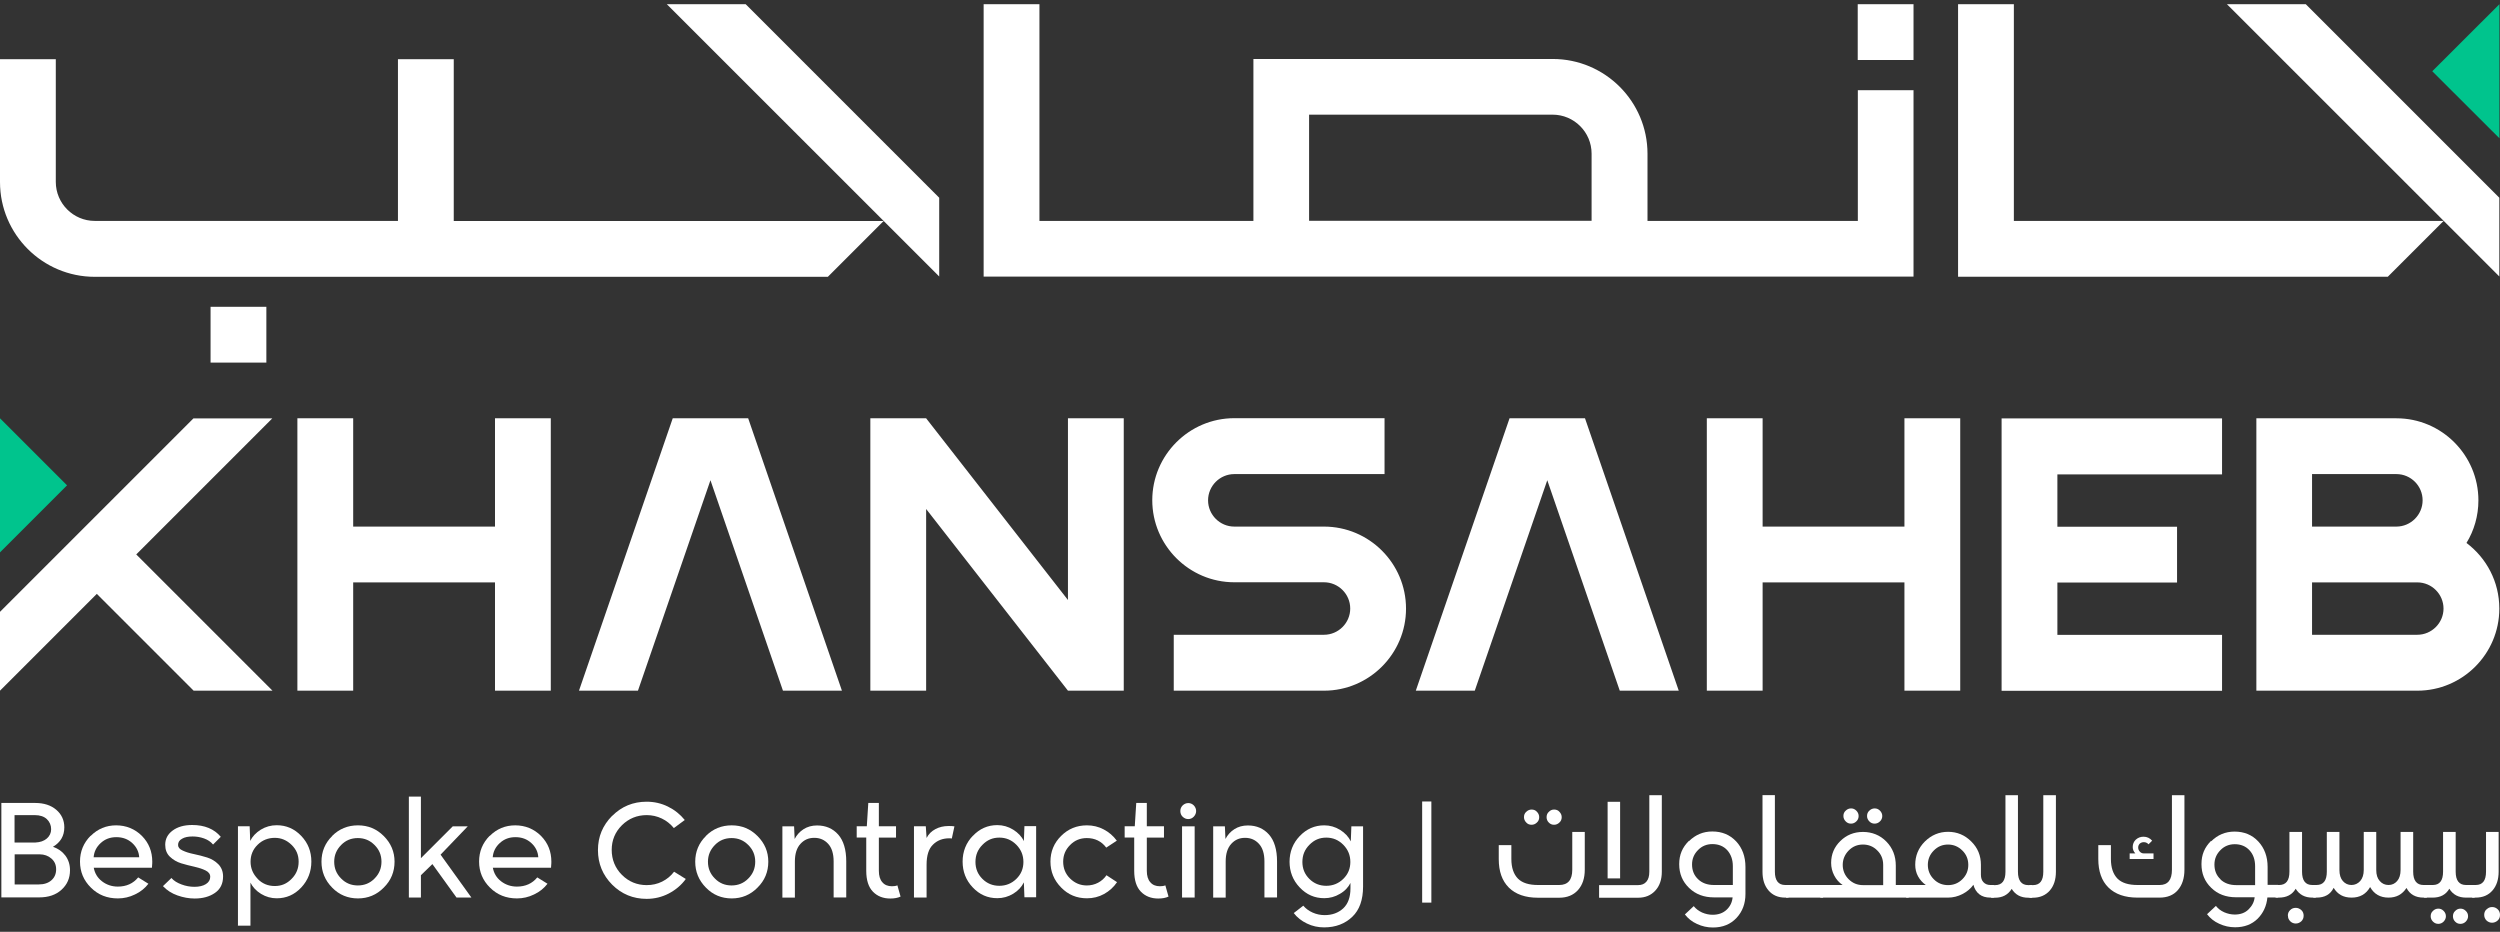 <?xml version="1.0" encoding="UTF-8"?>
<svg xmlns="http://www.w3.org/2000/svg" id="Layer_1" version="1.1" viewBox="0 0 220 82">
  <rect x="0" y="0" width="220" height="82" fill="#333333" stroke="none"/>
  <defs>
    <style>
      .st0 {
        fill: #fff;
      }

      .st1 {
        fill: #00c48d;
      }
    </style>
  </defs>
  <path class="st0" d="M23.44,31.91h-4.91v-4.91h4.91v4.91ZM219.94,24.34v-6.94L202.91.37h-6.94l23.98,23.97h0ZM82.65,24.34v-6.94L65.62.37h-6.94l23.98,23.97h0ZM168.39,7.93v16.41h-81.83V.37h4.91v19.07h18.83V5.19h26.34c4.6,0,8.34,3.74,8.34,8.34v5.91h18.51V7.94h4.91,0ZM115.2,19.43h24.86v-5.91c0-1.89-1.54-3.43-3.43-3.43h-21.43v9.34ZM168.39.37h-4.91v4.91h4.91V.37ZM215.04,19.44h-37.82V.37h-4.91v23.98h37.82l4.91-4.91ZM39.93,19.44V5.21h-4.91v14.23H8.34c-1.89,0-3.43-1.54-3.43-3.43V5.21H0v10.81c0,4.6,3.74,8.34,8.34,8.34h64.51l4.91-4.91h-37.83Z"></path>
  <path class="st0" d="M48.47,36.81v23.97h-4.91v-9.53h-12.48v9.53h-4.91v-23.97h4.91v9.53h12.48v-9.53h4.91ZM167.59,36.81v9.53h-12.48v-9.53h-4.91v23.97h4.91v-9.53h12.48v9.53h4.91v-23.97h-4.91ZM123.73,53.56c0-3.98-3.24-7.22-7.22-7.22h-7.89c-1.27,0-2.31-1.04-2.31-2.31s1.04-2.31,2.31-2.31h13.22v-4.92h-13.22c-3.98,0-7.22,3.25-7.22,7.22s3.24,7.22,7.22,7.22h7.89c1.27,0,2.31,1.04,2.31,2.31s-1.04,2.31-2.31,2.31h-13.22v4.92h13.22c3.98,0,7.22-3.25,7.22-7.22ZM195.54,41.75v-4.93h-19.4v23.97h19.4v-4.92h-14.49v-4.61h10.53v-4.91h-10.53v-4.6h14.49ZM219.94,53.56c0,3.98-3.24,7.22-7.21,7.22h-14.17v-23.97h12.33c3.98,0,7.21,3.25,7.21,7.22,0,1.37-.38,2.66-1.05,3.75,1.76,1.32,2.89,3.41,2.89,5.77ZM203.46,41.73v4.61h7.42c1.27,0,2.31-1.04,2.31-2.31s-1.03-2.31-2.31-2.31h-7.42ZM215.03,53.56c0-1.27-1.03-2.31-2.31-2.31h-9.26v4.61h9.26c1.27,0,2.31-1.04,2.31-2.31ZM59.2,36.81l-8.25,23.97h5.19l6.38-18.52,6.38,18.52h5.19l-8.25-23.97h-6.64ZM132.84,36.81l-8.25,23.97h5.19l6.38-18.52,6.38,18.52h5.19l-8.25-23.97h-6.64ZM11.98,48.8l11.98-11.98h-6.94L0,53.84v6.94l8.52-8.52,8.52,8.52h6.94l-11.98-11.98h0ZM98.89,36.81h-4.91v15.99l-12.48-15.99h-4.91v23.97h4.91v-15.99l12.48,15.99h4.91v-23.97Z"></path>
  <path class="st1" d="M219.95.37v11.8l-5.91-5.9,5.91-5.9Z"></path>
  <path class="st1" d="M0,48.61v-11.8l5.9,5.9-5.9,5.9Z"></path>
  <path class="st0" d="M125.96,70.53h-.81v8.9h.81v-8.9Z"></path>
  <path class="st0" d="M.12,70.66h2.97c.77,0,1.39.2,1.86.6.47.4.71.92.71,1.55,0,.75-.34,1.32-1,1.71.45.15.82.41,1.09.77.27.36.41.79.41,1.29,0,.7-.25,1.27-.75,1.72-.49.45-1.15.67-1.95.67H.12v-8.31ZM1.29,74.14h1.84c.4-.02.73-.13.99-.35.25-.22.38-.49.38-.82,0-.35-.13-.65-.38-.89-.25-.23-.6-.35-1.06-.35h-1.78v2.4ZM1.29,77.83h2.13c.47,0,.84-.13,1.11-.37.27-.24.41-.56.41-.96s-.14-.71-.42-.95c-.27-.24-.63-.37-1.04-.37H1.29v2.65Z"></path>
  <path class="st0" d="M7.98,73.56c.62-.62,1.37-.93,2.24-.93s1.65.31,2.27.93c.61.62.91,1.38.91,2.27,0,.03,0,.2-.03.53h-5.12c.09.48.32.88.72,1.19.4.31.87.47,1.4.47.75,0,1.35-.27,1.79-.81l.9.56c-.3.39-.69.71-1.18.94-.49.24-.99.35-1.51.35-.94,0-1.73-.31-2.37-.95-.64-.63-.96-1.4-.96-2.29s.31-1.64.93-2.27h0ZM8.23,75.44h4.02c-.03-.49-.24-.91-.61-1.25-.38-.35-.85-.52-1.4-.52s-1,.17-1.38.52c-.38.35-.58.76-.62,1.25Z"></path>
  <path class="st0" d="M15.09,77.27c.21.24.5.42.88.56.37.14.75.21,1.15.21s.75-.08,1-.24c.25-.16.38-.37.38-.64,0-.24-.13-.42-.41-.56s-.6-.24-.99-.33-.78-.18-1.16-.3c-.38-.12-.71-.31-.99-.58s-.41-.62-.41-1.05c0-.52.22-.93.65-1.25s1-.49,1.72-.49c1.1,0,1.94.35,2.52,1.04l-.68.68c-.2-.24-.46-.42-.8-.54-.34-.12-.67-.17-1-.17-.38,0-.7.06-.93.2-.24.13-.35.31-.35.55,0,.2.13.37.41.49.27.13.6.23.99.31.38.08.78.18,1.16.3.38.12.71.32.99.6.27.28.41.64.41,1.07,0,.64-.24,1.12-.72,1.45-.48.33-1.07.49-1.78.49-.5,0-1-.09-1.51-.27-.51-.18-.93-.45-1.28-.82l.76-.73h0Z"></path>
  <path class="st0" d="M20.94,81.48v-8.77h1.03l.05,1.29c.19-.39.5-.72.93-.99.43-.26.89-.39,1.4-.39.84,0,1.56.31,2.16.94.6.63.89,1.38.89,2.26s-.3,1.65-.89,2.28c-.6.64-1.32.95-2.16.95-.49,0-.95-.13-1.38-.39-.42-.26-.73-.59-.93-.99v3.79h-1.11v.02ZM22.67,77.34c.41.42.91.63,1.51.63s1.07-.21,1.48-.63c.42-.42.62-.92.62-1.51s-.2-1.07-.62-1.48-.91-.62-1.48-.62-1.1.2-1.51.61c-.42.41-.62.91-.62,1.49s.21,1.08.63,1.51h0Z"></path>
  <path class="st0" d="M29.23,73.56c.62-.62,1.38-.93,2.27-.93s1.64.31,2.27.94.95,1.38.95,2.26-.31,1.65-.95,2.28c-.63.64-1.39.95-2.27.95s-1.65-.31-2.27-.95c-.63-.64-.94-1.4-.94-2.28s.31-1.64.95-2.27ZM29.41,75.83c0,.59.2,1.07.61,1.48.4.41.89.61,1.47.61s1.07-.2,1.47-.61c.41-.41.61-.9.61-1.48s-.2-1.06-.61-1.47c-.41-.41-.89-.61-1.47-.61s-1.07.2-1.47.61-.61.89-.61,1.47h0Z"></path>
  <path class="st0" d="M35.98,78.98v-8.88h1.06v5.42l2.8-2.8h1.32l-2.39,2.49,2.71,3.77h-1.31l-2.12-2.94-1.01.98v1.96h-1.06Z"></path>
  <path class="st0" d="M43.1,73.56c.62-.62,1.37-.93,2.24-.93s1.65.31,2.27.93c.61.62.91,1.38.91,2.27,0,.03,0,.2-.03.53h-5.12c.09.48.32.88.72,1.19.4.31.87.47,1.4.47.75,0,1.35-.27,1.79-.81l.9.56c-.3.39-.69.71-1.18.94-.49.24-.99.35-1.51.35-.94,0-1.73-.31-2.37-.95-.64-.63-.96-1.4-.96-2.29s.31-1.64.93-2.27h0ZM43.35,75.44h4.02c-.03-.49-.24-.91-.61-1.25-.38-.35-.85-.52-1.4-.52s-1,.17-1.38.52c-.38.35-.58.76-.62,1.25Z"></path>
  <path class="st0" d="M53.87,71.8c.83-.83,1.84-1.25,3.03-1.25.67,0,1.29.14,1.88.43.59.29,1.07.68,1.48,1.18l-.96.71c-.29-.35-.64-.64-1.06-.84-.42-.2-.86-.3-1.33-.3-.85,0-1.58.3-2.18.89-.6.6-.9,1.32-.9,2.17s.3,1.6.9,2.2c.6.6,1.33.9,2.18.9.49,0,.94-.1,1.36-.31.42-.21.77-.5,1.05-.87l1.03.64c-.39.54-.89.96-1.5,1.28-.6.31-1.25.47-1.95.47-1.18,0-2.2-.42-3.03-1.25-.83-.84-1.25-1.85-1.25-3.04s.42-2.18,1.25-3.02h0Z"></path>
  <path class="st0" d="M62.12,73.56c.62-.62,1.38-.93,2.27-.93s1.64.31,2.27.94c.63.63.95,1.38.95,2.26s-.31,1.65-.95,2.28c-.63.64-1.39.95-2.27.95s-1.65-.31-2.27-.95c-.63-.64-.94-1.4-.94-2.28s.31-1.64.95-2.27ZM62.3,75.83c0,.59.2,1.07.61,1.48.4.41.89.61,1.47.61s1.07-.2,1.47-.61c.41-.41.61-.9.61-1.48s-.2-1.06-.61-1.47c-.41-.41-.89-.61-1.47-.61s-1.07.2-1.47.61-.61.89-.61,1.47h0Z"></path>
  <path class="st0" d="M68.85,78.98v-6.26h1.03l.05,1.11c.18-.35.44-.64.78-.86.34-.22.74-.33,1.19-.33.77,0,1.39.27,1.86.8.47.53.71,1.33.71,2.36v3.18h-1.11v-3.18c0-.67-.16-1.19-.48-1.54-.32-.35-.72-.53-1.22-.53s-.89.17-1.22.53c-.32.35-.49.86-.49,1.55v3.18h-1.11Z"></path>
  <path class="st0" d="M75.4,72.71h.88l.13-2.05h.93v2.05h1.51v1h-1.51v2.92c0,.44.1.78.31,1.01.2.24.49.35.84.35.18,0,.35-.02.48-.08l.28.99c-.26.12-.56.17-.91.17-.62,0-1.13-.2-1.52-.6-.39-.4-.59-1.01-.59-1.84v-2.93h-.84v-1h0Z"></path>
  <path class="st0" d="M80.44,72.71h1.03l.07,1.03c.18-.35.44-.6.78-.78.34-.18.72-.27,1.15-.27h.05c.16,0,.31,0,.47.03l-.23,1.07c-.09-.02-.16-.02-.22-.02-.59,0-1.07.19-1.44.56-.38.37-.56.96-.56,1.76v2.89h-1.11v-6.26h0Z"></path>
  <path class="st0" d="M85.61,73.56c.59-.63,1.31-.95,2.15-.95.5,0,.96.13,1.4.4.43.27.75.6.94,1.01l.05-1.32h1.03v6.26h-1.03l-.05-1.31c-.2.4-.51.74-.94,1-.43.26-.89.39-1.4.39-.84,0-1.56-.31-2.16-.95-.6-.63-.89-1.39-.89-2.27s.3-1.65.9-2.27h0ZM86.45,77.34c.41.41.91.61,1.49.61s1.08-.2,1.5-.61.62-.91.62-1.49-.2-1.08-.62-1.51c-.42-.42-.91-.63-1.5-.63s-1.07.21-1.48.63c-.42.42-.62.92-.62,1.51s.2,1.08.61,1.49Z"></path>
  <path class="st0" d="M93.38,73.56c.62-.62,1.38-.93,2.27-.93.53,0,1.03.12,1.48.36.46.24.84.57,1.15.99l-.93.61c-.42-.56-1-.84-1.71-.84-.58,0-1.07.2-1.47.61-.41.41-.61.89-.61,1.47s.2,1.08.61,1.48c.41.4.89.61,1.47.61.35,0,.69-.08.99-.24.3-.16.55-.38.74-.66l.93.61c-.29.43-.67.78-1.14,1.04-.47.26-.97.38-1.51.38-.89,0-1.65-.31-2.27-.95-.63-.64-.94-1.4-.94-2.28s.31-1.64.95-2.27h0Z"></path>
  <path class="st0" d="M98.98,72.71h.88l.13-2.05h.93v2.05h1.51v1h-1.51v2.92c0,.44.1.78.31,1.01.2.24.49.35.84.35.18,0,.35-.02.48-.08l.28.99c-.26.12-.56.17-.91.17-.62,0-1.13-.2-1.52-.6-.39-.4-.59-1.01-.59-1.84v-2.93h-.84v-1h0Z"></path>
  <path class="st0" d="M103.87,71.37c0-.2.07-.36.21-.5.14-.13.31-.2.49-.2s.35.07.49.21c.13.14.2.31.2.49s-.07.35-.2.49c-.13.14-.3.22-.49.22s-.35-.07-.49-.2c-.14-.13-.21-.31-.21-.5ZM104.02,78.98v-6.26h1.11v6.26h-1.11Z"></path>
  <path class="st0" d="M106.76,78.98v-6.26h1.03l.05,1.11c.18-.35.44-.64.78-.86.34-.22.74-.33,1.19-.33.77,0,1.39.27,1.86.8.47.53.71,1.33.71,2.36v3.18h-1.11v-3.18c0-.67-.16-1.19-.48-1.54-.32-.35-.72-.53-1.22-.53s-.89.17-1.22.53c-.32.35-.49.86-.49,1.55v3.18h-1.11Z"></path>
  <path class="st0" d="M113.48,75.85c0-.89.3-1.65.89-2.27.6-.63,1.32-.95,2.16-.95.5,0,.96.13,1.4.4.43.27.74.6.94,1.01l.05-1.32h1.03v5.29c0,1.17-.31,2.06-.95,2.67-.64.61-1.46.93-2.48.93-.53,0-1.04-.11-1.51-.34-.48-.23-.86-.53-1.16-.92l.84-.65c.22.26.49.46.83.61.34.15.69.22,1.06.22.65,0,1.19-.2,1.62-.59.42-.39.64-.98.64-1.76v-.48c-.19.38-.49.71-.93.96-.43.26-.89.38-1.38.38-.84,0-1.56-.31-2.16-.95-.6-.63-.89-1.39-.89-2.27h0ZM114.61,75.85c0,.59.2,1.08.61,1.49.41.41.91.61,1.49.61s1.08-.2,1.5-.61c.42-.41.62-.91.62-1.49s-.2-1.08-.62-1.51c-.42-.42-.91-.63-1.5-.63s-1.07.21-1.48.63c-.42.42-.62.92-.62,1.51Z"></path>
  <path class="st0" d="M131.89,75.59v-1.22h1.11v1.22c0,.77.2,1.34.58,1.73.38.38.97.56,1.76.56h1.87c.77,0,1.15-.45,1.15-1.34v-3.33h1.1v3.33c0,.75-.2,1.34-.6,1.79-.41.45-.96.67-1.65.67h-1.87c-1.11,0-1.96-.3-2.56-.89-.6-.6-.89-1.43-.89-2.51h0ZM134.11,71.91c0-.19.06-.35.2-.47.13-.13.29-.2.47-.2s.35.06.47.2c.13.13.2.29.2.47s-.06.35-.2.47c-.13.13-.29.2-.47.2s-.35-.06-.47-.2c-.13-.13-.2-.29-.2-.47ZM136.3,71.44c.13-.13.27-.2.46-.2s.35.06.47.2c.13.13.2.29.2.47s-.06.35-.2.47c-.13.13-.29.2-.47.2s-.34-.06-.47-.2c-.13-.13-.19-.29-.19-.47s.06-.35.2-.47Z"></path>
  <path class="st0" d="M144.15,77.89c.32,0,.57-.1.74-.31.17-.2.25-.49.25-.86v-6.74h1.1v6.74c0,.68-.19,1.24-.57,1.65-.38.42-.89.63-1.51.63h-3.44v-1.11h3.44,0ZM141.47,77.3v-6.74h1.1v6.74h-1.1Z"></path>
  <path class="st0" d="M148.63,74.02c.57-.56,1.25-.85,2.05-.85.86,0,1.55.29,2.1.87.54.58.82,1.33.82,2.25v2.38c0,.84-.26,1.54-.78,2.1-.52.56-1.21.85-2.08.85-.49,0-.95-.1-1.4-.31-.45-.2-.8-.49-1.07-.84l.78-.73c.19.24.43.42.73.56.3.13.61.2.93.2.51,0,.92-.15,1.23-.44.31-.29.49-.66.53-1.09h-1.64c-.88,0-1.61-.27-2.19-.83s-.87-1.25-.87-2.09.28-1.48.85-2.05h0ZM149.43,77.37c.35.34.82.51,1.4.51h1.66v-1.66c0-.57-.17-1.04-.49-1.4-.33-.36-.77-.54-1.31-.54-.49,0-.92.17-1.26.52-.35.35-.53.77-.53,1.27,0,.54.18.97.54,1.31h0Z"></path>
  <path class="st0" d="M155.09,69.97h1.1v6.74c0,.78.31,1.17.91,1.17h.29v1.11h-.29c-.63,0-1.11-.21-1.47-.63-.36-.42-.53-.96-.53-1.65v-6.74Z"></path>
  <path class="st0" d="M160.43,78.99h-3.26v-1.11h3.26v1.11Z"></path>
  <path class="st0" d="M162.15,77.88c-.31-.21-.56-.49-.74-.84-.18-.35-.27-.71-.27-1.11,0-.75.27-1.39.81-1.92.54-.53,1.2-.8,1.99-.8s1.51.28,2.06.85c.56.57.83,1.28.83,2.12v1.7h1.13v1.11h-7.77v-1.11h1.97ZM162.68,77.37c.35.35.77.52,1.26.52h1.78v-1.78c0-.5-.17-.93-.52-1.27-.34-.35-.77-.52-1.26-.52s-.91.17-1.26.53c-.34.35-.52.78-.52,1.26s.17.91.52,1.26ZM162.22,71.81c0-.19.06-.35.2-.47.13-.13.29-.2.47-.2s.33.06.47.2c.13.13.2.29.2.47s-.07.35-.2.47c-.13.13-.29.2-.47.2s-.34-.06-.47-.2c-.13-.13-.2-.29-.2-.47ZM164.5,71.34c.13-.13.29-.2.47-.2s.33.06.47.2c.13.13.2.29.2.47s-.07.35-.2.47c-.13.13-.29.2-.47.2s-.34-.06-.47-.2c-.13-.13-.2-.29-.2-.47s.06-.35.2-.47Z"></path>
  <path class="st0" d="M167.74,77.88h1.73c-.28-.2-.51-.45-.68-.76-.17-.31-.25-.65-.25-1.02,0-.8.28-1.48.85-2.05.57-.56,1.25-.85,2.04-.85s1.47.28,2.04.85c.57.56.85,1.25.85,2.05v.88c0,.27.07.49.22.65.15.16.35.25.61.25h.31v1.11h-.31c-.4,0-.73-.1-.98-.3-.25-.2-.42-.48-.51-.83-.25.35-.58.62-.97.82-.39.2-.82.31-1.26.31h-3.69v-1.11h0ZM170.17,77.37c.34.35.77.52,1.26.52s.91-.17,1.26-.52c.35-.35.52-.77.52-1.26s-.17-.92-.52-1.26c-.35-.35-.77-.53-1.26-.53s-.91.17-1.26.53c-.35.35-.52.78-.52,1.26s.17.91.52,1.26Z"></path>
  <path class="st0" d="M175.23,77.89h.34c.61,0,.91-.39.91-1.17v-6.74h1.1v6.74c0,.78.31,1.17.91,1.17h.34v1.11h-.34c-.66,0-1.14-.26-1.46-.78-.33.53-.82.78-1.47.78h-.34v-1.11h0Z"></path>
  <path class="st0" d="M178.59,77.89h.31c.61,0,.91-.39.91-1.17v-6.74h1.11v6.74c0,.68-.18,1.24-.54,1.65s-.86.63-1.48.63h-.31v-1.11Z"></path>
  <path class="st0" d="M184.65,75.59v-1.22h1.11v1.22c0,.77.2,1.34.58,1.73.38.38.97.56,1.77.56h1.94c.72,0,1.08-.45,1.08-1.34v-6.56h1.1v6.56c0,.75-.2,1.35-.58,1.79-.38.44-.92.66-1.61.66h-1.94c-1.11,0-1.96-.3-2.56-.89-.6-.59-.89-1.43-.89-2.51h0ZM187.42,75.1h.49c-.16-.17-.23-.36-.23-.56,0-.26.09-.48.27-.65.19-.17.41-.26.68-.26.3,0,.56.12.76.35l-.32.32c-.11-.13-.25-.19-.42-.19-.14,0-.26.05-.35.13-.09.09-.14.2-.14.34s.05.26.14.36c.09.1.21.16.35.16h.86v.49h-2.1v-.49h0Z"></path>
  <path class="st0" d="M194.59,74.03c.56-.56,1.25-.85,2.05-.85.85,0,1.55.29,2.09.87.54.58.82,1.33.82,2.24v1.58h.93v1.11h-.95c-.07.74-.36,1.37-.86,1.87-.51.5-1.17.75-1.98.75-.49,0-.95-.1-1.4-.31-.45-.2-.8-.49-1.07-.84l.78-.73c.19.24.42.42.73.56.3.13.61.2.93.2.5,0,.91-.15,1.21-.45.31-.3.5-.66.54-1.07h-1.64c-.88,0-1.61-.27-2.18-.83-.58-.56-.86-1.25-.86-2.09s.28-1.48.85-2.05v.02ZM195.39,77.38c.35.34.82.51,1.4.51h1.66v-1.66c0-.57-.16-1.04-.49-1.4-.33-.36-.77-.54-1.3-.54-.49,0-.92.17-1.26.52-.35.35-.53.77-.53,1.27,0,.54.18.97.54,1.3h0Z"></path>
  <path class="st0" d="M200.25,78.99v-1.11h.31c.61,0,.91-.39.91-1.17v-3.5h1.11v3.5c0,.78.3,1.17.9,1.17h.31v1.11h-.31c-.65,0-1.14-.26-1.46-.78-.31.53-.81.78-1.47.78h-.31,0ZM201.33,80.58c0-.2.06-.35.2-.49.13-.13.29-.2.49-.2s.35.07.5.2c.14.13.2.3.2.49s-.06.35-.2.49c-.14.13-.31.2-.49.2s-.35-.06-.49-.2-.2-.29-.2-.49h0Z"></path>
  <path class="st0" d="M203.85,77.88c.61,0,.91-.39.91-1.17v-3.5h1.11v3.35c0,.42.1.74.3.97.2.23.46.35.76.35s.56-.12.77-.35c.2-.23.31-.56.31-.97v-3.35h1.1v3.35c0,.42.1.74.31.97.2.23.46.35.77.35s.56-.12.76-.35c.2-.23.3-.56.3-.97v-3.35h1.11v3.5c0,.78.31,1.17.91,1.17h.29v1.11h-.29c-.7,0-1.2-.28-1.5-.85-.37.57-.89.85-1.58.85-.73,0-1.27-.31-1.62-.93-.36.63-.9.93-1.63.93s-1.23-.29-1.58-.86c-.28.58-.78.86-1.5.86h-.29v-1.11h.31Z"></path>
  <path class="st0" d="M213.33,77.88h.76c.6,0,.9-.39.9-1.17v-3.5h1.11v3.5c0,.78.31,1.17.91,1.17h.76v1.11h-.76c-.66,0-1.15-.26-1.47-.78-.31.53-.8.78-1.46.78h-.76v-1.11h0ZM214.1,80.16c.13-.13.29-.2.47-.2s.33.06.47.2c.13.13.2.29.2.47s-.07.33-.2.47c-.13.13-.29.2-.47.2s-.34-.07-.47-.2c-.13-.13-.2-.29-.2-.47s.06-.35.2-.47ZM216.06,80.16c.13-.13.28-.2.46-.2s.33.06.47.2c.14.13.2.29.2.47s-.07.33-.2.47c-.13.13-.29.2-.47.2s-.34-.06-.47-.2c-.13-.13-.19-.29-.19-.47s.06-.35.2-.47h0Z"></path>
  <path class="st0" d="M217.55,78.99v-1.11h.31c.61,0,.91-.39.91-1.17v-3.5h1.11v3.5c0,.68-.18,1.24-.54,1.65-.36.42-.86.63-1.48.63h-.31,0ZM218.82,80.03c.13-.14.29-.21.49-.21s.35.07.49.2c.14.13.2.3.2.49s-.06.36-.2.49c-.14.13-.31.2-.5.2s-.35-.07-.49-.2c-.13-.13-.2-.3-.2-.49s.06-.35.2-.49h0Z"></path>
</svg>
